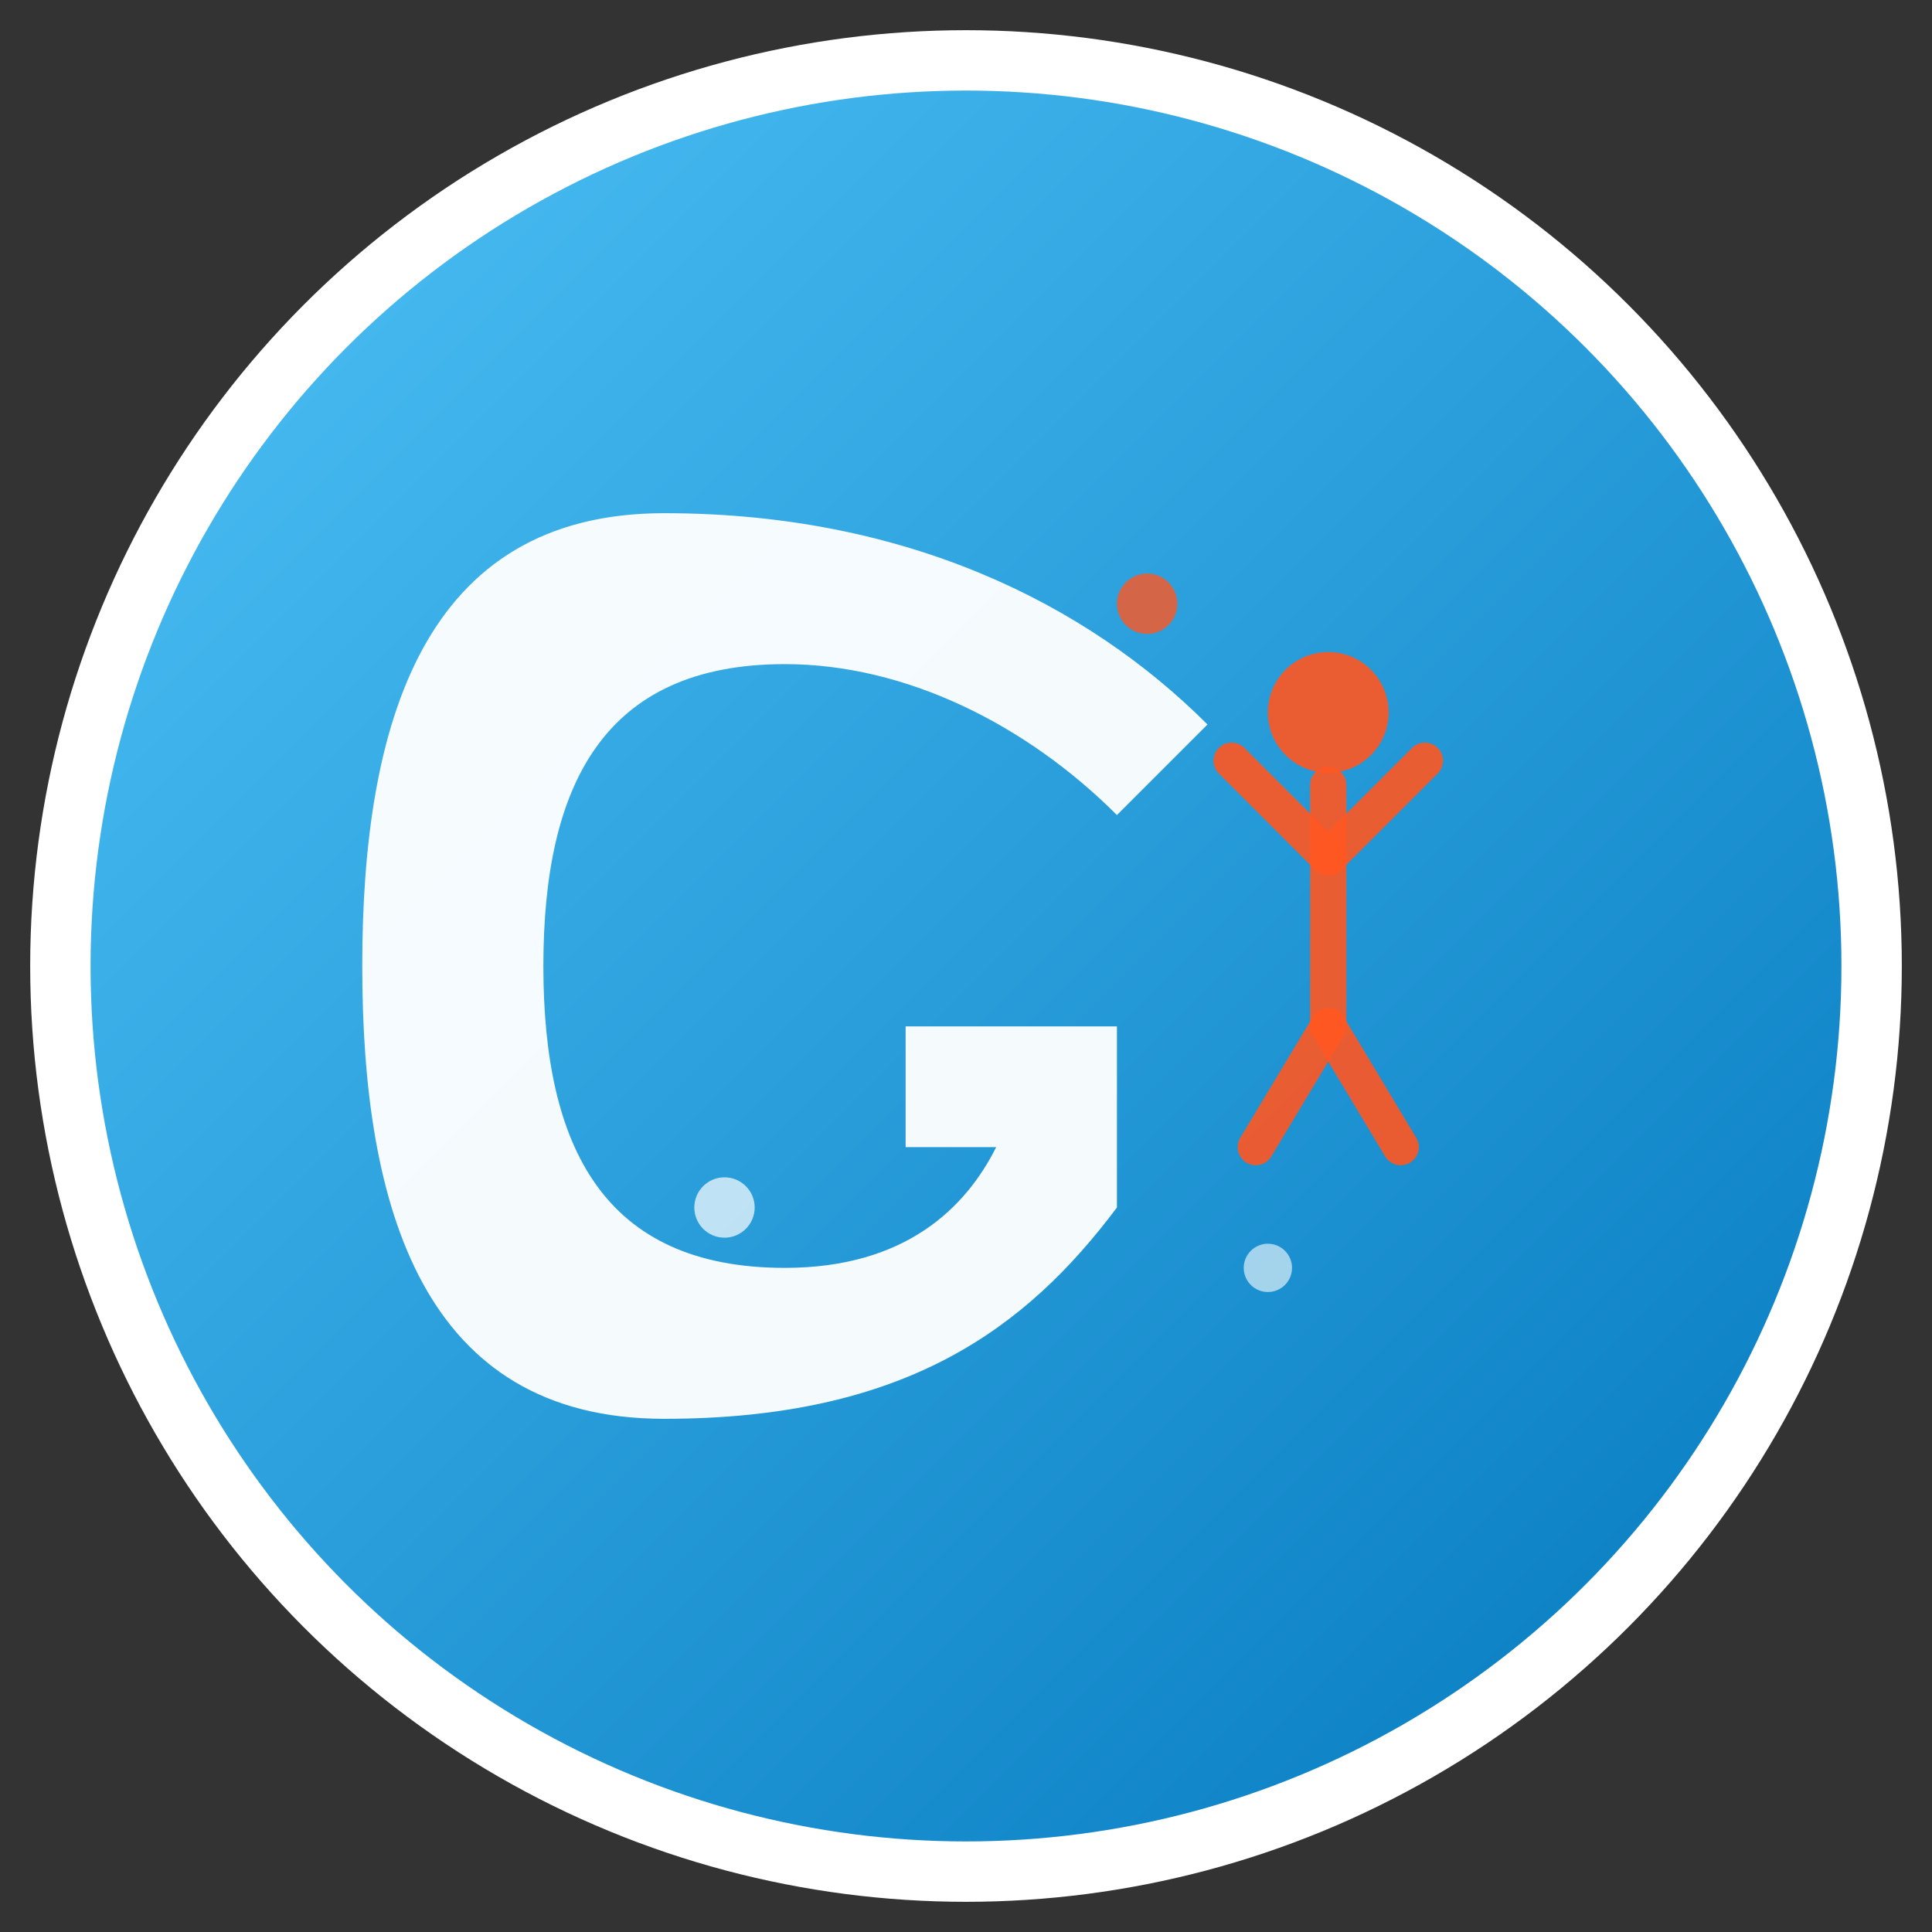<svg xmlns="http://www.w3.org/2000/svg" viewBox="0 0 64 64" width="64" height="64">
  <rect x="0" y="0" width="64" height="64" fill="#333333" stroke="none"/>
  <defs>
    <linearGradient id="bgGradient" x1="0%" y1="0%" x2="100%" y2="100%">
      <stop offset="0%" style="stop-color:#4FC3F7;stop-opacity:1" />
      <stop offset="100%" style="stop-color:#0277BD;stop-opacity:1" />
    </linearGradient>
  </defs>
  
  <!-- Background circle -->
  <circle cx="32" cy="32" r="30" fill="url(#bgGradient)" stroke="#FFFFFF" stroke-width="2"/>
  
  <!-- Stylized "G" letter with yoga elements -->
  <g transform="translate(32, 32)">
    <!-- Main "G" shape -->
    <path d="M -10 -15 
             C -18 -15, -20 -8, -20 0
             C -20 8, -18 15, -10 15
             C -2 15, 2 12, 5 8
             L 5 2
             L -2 2
             L -2 6
             L 1 6
             C 0 8, -2 10, -6 10
             C -12 10, -14 6, -14 0
             C -14 -6, -12 -10, -6 -10
             C -2 -10, 2 -8, 5 -5
             L 8 -8
             C 4 -12, -2 -15, -10 -15 Z" 
          fill="#FFFFFF" 
          opacity="0.95"/>
    
    <!-- Yoga pose figure (minimalist) -->
    <g transform="translate(12, -2) scale(0.8)">
      <!-- Head -->
      <circle cx="0" cy="-8" r="2.5" fill="#FF5722" opacity="0.9"/>
      <!-- Body -->
      <line x1="0" y1="-5" x2="0" y2="5" stroke="#FF5722" stroke-width="1.5" stroke-linecap="round" opacity="0.9"/>
      <!-- Arms (yoga pose) -->
      <line x1="0" y1="-2" x2="-4" y2="-6" stroke="#FF5722" stroke-width="1.5" stroke-linecap="round" opacity="0.9"/>
      <line x1="0" y1="-2" x2="4" y2="-6" stroke="#FF5722" stroke-width="1.5" stroke-linecap="round" opacity="0.9"/>
      <!-- Legs -->
      <line x1="0" y1="5" x2="-3" y2="10" stroke="#FF5722" stroke-width="1.5" stroke-linecap="round" opacity="0.9"/>
      <line x1="0" y1="5" x2="3" y2="10" stroke="#FF5722" stroke-width="1.5" stroke-linecap="round" opacity="0.9"/>
    </g>
    
    <!-- Decorative dots (wellness points) -->
    <circle cx="-8" cy="8" r="1" fill="#FFFFFF" opacity="0.7"/>
    <circle cx="6" cy="-12" r="1" fill="#FF5722" opacity="0.8"/>
    <circle cx="10" cy="10" r="0.8" fill="#FFFFFF" opacity="0.6"/>
  </g>
</svg>